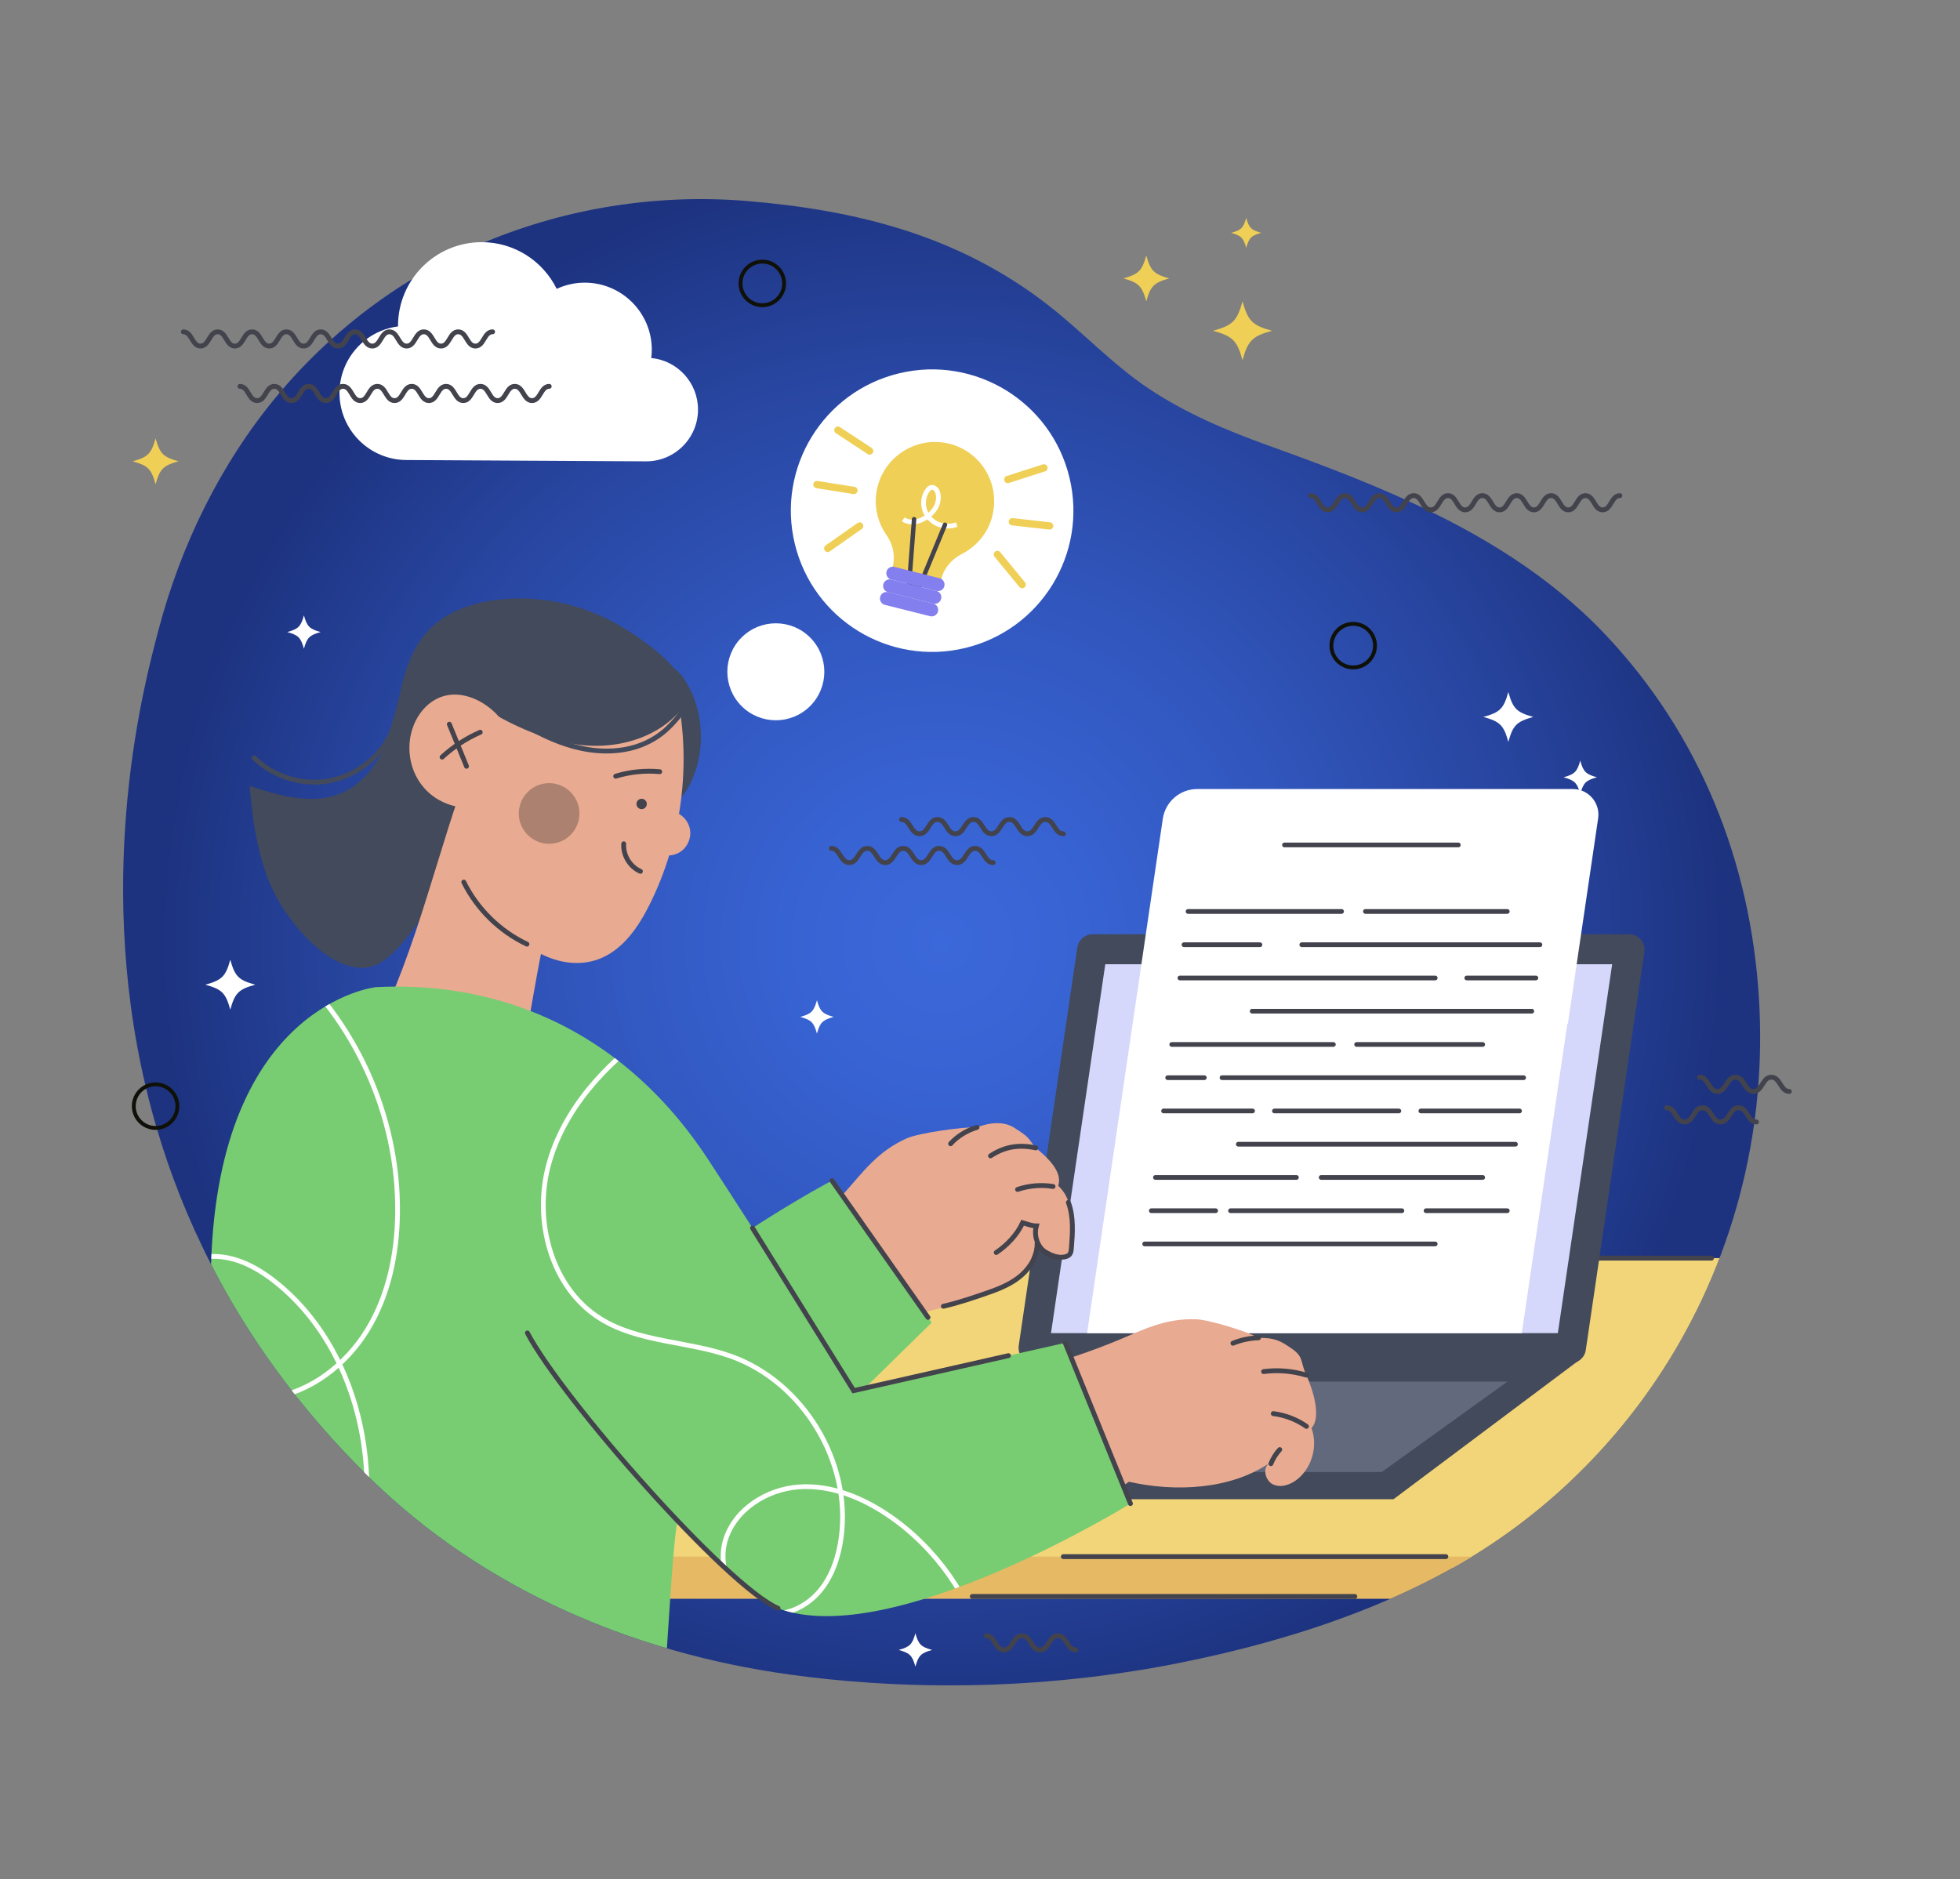 <?xml version="1.0" encoding="UTF-8"?><svg xmlns="http://www.w3.org/2000/svg" xmlns:xlink="http://www.w3.org/1999/xlink" viewBox="0 0 521.39 500"><rect x="0" y="0" width="521.39" height="500" fill="#808080" stroke="none"/><defs><style>.cls-1{stroke:#efcf56;stroke-width:1.94px;}.cls-1,.cls-2,.cls-3,.cls-4,.cls-5,.cls-6,.cls-7,.cls-8{fill:none;}.cls-1,.cls-3,.cls-4,.cls-5,.cls-6,.cls-7,.cls-8{stroke-miterlimit:10;}.cls-1,.cls-4,.cls-6,.cls-7,.cls-8{stroke-linecap:round;}.cls-9{fill:#78cd72;}.cls-9,.cls-10,.cls-2,.cls-11,.cls-12,.cls-13,.cls-14,.cls-15,.cls-16,.cls-17,.cls-18,.cls-19,.cls-20,.cls-21{stroke-width:0px;}.cls-10{fill:#424a5b;}.cls-22{clip-path:url(#clippath);}.cls-11{fill:#63697d;}.cls-12{fill:url(#radial-gradient);}.cls-3{stroke:#fff;stroke-width:1.26px;}.cls-4{stroke:#0f1109;stroke-width:1.03px;}.cls-13{fill:#43434d;}.cls-23{clip-path:url(#clippath-1);}.cls-5{stroke:#424a5b;}.cls-5,.cls-8{stroke-width:1.29px;}.cls-14{fill:#e8aa91;}.cls-15{fill:#f2d578;}.cls-16{fill:#222221;mix-blend-mode:overlay;opacity:.3;}.cls-6{stroke-width:1.18px;}.cls-6,.cls-7,.cls-8{stroke:#43434d;}.cls-17{fill:#efcf56;}.cls-24{isolation:isolate;}.cls-18{fill:#837fee;}.cls-19{fill:#fff;}.cls-7{stroke-width:1.25px;}.cls-20{fill:#e6b964;}.cls-21{fill:#d5d7fb;}</style><radialGradient id="radial-gradient" cx="250.49" cy="250.68" fx="250.49" fy="250.68" r="207.97" gradientUnits="userSpaceOnUse"><stop offset="0" stop-color="#3b68da"/><stop offset=".18" stop-color="#3863d3"/><stop offset=".43" stop-color="#3258c0"/><stop offset=".74" stop-color="#2846a1"/><stop offset="1" stop-color="#1d3380"/></radialGradient><clipPath id="clippath"><path class="cls-2" d="M467.65,289.97c-.24,2.84-.56,5.67-.94,8.47-2.41,17.62-7.63,34.51-15.32,50.08-.44.9-.89,1.79-1.36,2.67l-.39.75c-2.25,4.32-4.71,8.54-7.35,12.62-13.36,20.69-31.51,38.27-52.74,50.78-.25.14-.49.29-.74.43-5.67,3.3-11.58,6.3-17.66,9.01-8.31,3.71-16.92,6.89-25.66,9.62-1.13.35-2.27.7-3.4,1.03-1.48.45-2.96.87-4.44,1.29-7.94,2.23-15.94,4.11-23.85,5.69l-.75.15c-2.24.44-4.49.86-6.75,1.25-1.54.27-3.08.53-4.63.76-1.33.22-2.67.42-4.01.61-2.45.36-4.91.69-7.38.98-.1,0-.21.03-.31.03-.02.01-.05.01-.08.01-19.39,2.31-39.01,2.78-58.47,1.49-7.2-.48-14.38-1.21-21.52-2.2-10.44-1.45-20.78-3.6-30.88-6.49-.54-.16-1.08-.31-1.62-.48-9.37-2.75-18.51-6.13-27.36-10.17-18.99-8.66-36.56-20.33-51.69-35.18-9.52-9.34-17.74-18.92-24.81-28.61-6.81-9.32-12.57-18.76-17.39-28.19-6.26-12.19-10.98-24.36-14.48-36.29-1.09-3.68-2.05-7.33-2.9-10.95h0c-13.78-58.14-.08-108.32,3.38-121.48,5.93-22.52,16.34-43.92,31.2-61.92.48-.58.96-1.16,1.46-1.74,4.05-4.76,8.41-9.24,13.03-13.43,6.75-6.11,14.06-11.59,21.84-16.33,0,0,.02,0,.03-.02,1.78-1.08,3.58-2.13,5.41-3.13,4.48-2.46,9.09-4.68,13.84-6.65h.01c21.88-9.14,46.01-12.91,69.64-10.96,29.34,2.42,56.13,9.17,79.74,27.34,9.37,7.22,17.47,16.07,27.31,22.63,9.81,6.54,20.79,11.16,31.84,15.13,12.28,4.41,24.69,9.05,36.68,14.52h0c19.56,8.9,37.98,19.98,52.89,35.76,25.14,26.61,38.72,60.58,40.87,97.24.47,8.05.36,16.03-.3,23.88Z"/></clipPath><clipPath id="clippath-1"><path class="cls-2" d="M300.72,400.03s-63.62,39.29-93.73,27.86c-8.28-3.15-17.63-14.09-26.7-23.51-1.19,5.23-2.22,25.01-2.89,34.14-9.37-2.75-18.51-6.13-27.36-10.17-18.99-8.66-36.56-20.33-51.69-35.18-9.52-9.34-17.74-18.92-24.81-28.61-6.81-9.32-12.57-18.76-17.39-28.19,2.04-69.29,43.84-73.74,43.84-73.74,1.73-.09,3.48-.14,5.21-.14,12.16-.06,24.34,1.99,35.94,6.5,17.8,6.92,34.25,19.64,47.24,39.49,4.17,6.37,8.12,12.49,11.8,18.24,1.91,2.99,3.74,5.88,5.5,8.64,7,11.08,12.67,20.26,16.41,26.38,3.21,5.25,5,8.24,5,8.24l2.98-.67,53.29-12.05,1.59,3.91,13.84,34.1,1.93,4.76Z"/></clipPath></defs><g class="cls-24"><g id="OBJECTS"><path class="cls-12" d="M467.65,289.97c-.24,2.84-.56,5.67-.94,8.47-2.41,17.62-7.63,34.51-15.32,50.08-.44.9-.89,1.79-1.36,2.67l-.39.75c-2.25,4.32-4.71,8.54-7.35,12.62-13.36,20.69-31.51,38.27-52.74,50.78-.25.14-.49.29-.74.43-5.67,3.3-11.58,6.3-17.66,9.01-8.31,3.71-16.92,6.89-25.66,9.62-1.13.35-2.27.7-3.4,1.03-1.48.45-2.96.87-4.44,1.29-7.94,2.23-15.94,4.11-23.85,5.69l-.75.15c-2.24.44-4.49.86-6.75,1.25-1.54.27-3.08.53-4.63.76-1.33.22-2.67.42-4.01.61-2.45.36-4.91.69-7.38.98-.1,0-.21.03-.31.03-.02.01-.05.01-.08.01-19.39,2.31-39.01,2.78-58.47,1.49-7.2-.48-14.38-1.21-21.52-2.2-10.44-1.45-20.78-3.6-30.88-6.49-.54-.16-1.08-.31-1.62-.48-9.37-2.75-18.51-6.13-27.36-10.17-18.99-8.66-36.56-20.33-51.69-35.18-9.52-9.34-17.74-18.92-24.81-28.61-6.81-9.32-12.57-18.76-17.39-28.19-6.26-12.19-10.98-24.36-14.48-36.29-1.09-3.68-2.05-7.33-2.9-10.95h0c-13.78-58.14-.08-108.32,3.38-121.48,5.93-22.52,16.34-43.92,31.2-61.92.48-.58.96-1.16,1.46-1.74,4.05-4.76,8.41-9.24,13.03-13.43,6.75-6.11,14.06-11.59,21.84-16.33,0,0,.02,0,.03-.02,1.78-1.08,3.58-2.13,5.41-3.13,4.48-2.46,9.09-4.68,13.84-6.65h.01c21.88-9.14,46.01-12.91,69.64-10.96,29.34,2.42,56.13,9.17,79.74,27.34,9.37,7.22,17.47,16.07,27.31,22.63,9.81,6.54,20.79,11.16,31.84,15.13,12.28,4.41,24.69,9.05,36.68,14.52h0c19.56,8.9,37.98,19.98,52.89,35.76,25.14,26.61,38.72,60.58,40.87,97.24.47,8.05.36,16.03-.3,23.88Z"/><g class="cls-22"><path class="cls-15" d="M521.39,334.73c-2.94,5.37-6.16,10.62-9.61,15.7-17.47,25.74-41.2,47.61-68.96,63.17-.33.17-.64,3.36-.97,3.53H150.04v-82.41h371.35Z"/><path class="cls-20" d="M441.84,414.14c-7.41,4.11-15.14,7.84-23.09,11.21H150.04v-11.21h291.81Z"/><line class="cls-8" x1="455.29" y1="334.73" x2="425.2" y2="334.73"/><line class="cls-8" x1="384.62" y1="414.14" x2="282.86" y2="414.14"/><line class="cls-8" x1="360.41" y1="424.74" x2="258.65" y2="424.74"/></g><path class="cls-19" d="M173.24,95.23c.09-.72.15-1.44.15-2.18,0-9.86-7.99-17.85-17.85-17.85-2.66,0-5.18.6-7.45,1.65-3.63-7.35-11.19-12.42-19.95-12.42-12.29,0-22.26,9.97-22.26,22.26,0,.05,0,.11,0,.16-8.78,1.12-15.57,8.6-15.57,17.69,0,9.86,7.99,17.85,17.85,17.85l63.74.35c7.61,0,13.78-6.17,13.78-13.78,0-7.16-5.46-13.04-12.45-13.71Z"/><path class="cls-4" d="M365.77,171.77c0-3.2-2.6-5.8-5.8-5.8s-5.8,2.6-5.8,5.8,2.6,5.8,5.8,5.8,5.8-2.6,5.8-5.8Z"/><path class="cls-4" d="M47.19,294.29c0-3.2-2.6-5.8-5.8-5.8s-5.8,2.6-5.8,5.8,2.6,5.8,5.8,5.8,5.8-2.6,5.8-5.8Z"/><path class="cls-4" d="M208.59,75.4c0-3.2-2.6-5.8-5.8-5.8s-5.8,2.6-5.8,5.8,2.6,5.8,5.8,5.8,5.8-2.6,5.8-5.8Z"/><path class="cls-17" d="M331.51,57.95c-.74,2.67-1.33,3.27-4,4,2.67.74,3.27,1.34,4,4,.74-2.67,1.33-3.27,4-4-2.67-.74-3.27-1.33-4-4Z"/><path class="cls-17" d="M330.53,80.17c-1.44,5.22-2.61,6.39-7.83,7.83,5.22,1.44,6.39,2.61,7.83,7.83,1.44-5.22,2.61-6.39,7.83-7.83-5.22-1.44-6.39-2.61-7.83-7.83Z"/><path class="cls-17" d="M304.93,67.97c-1.12,4.06-2.03,4.97-6.1,6.1,4.06,1.12,4.97,2.03,6.1,6.1,1.12-4.06,2.03-4.97,6.1-6.1-4.06-1.12-4.97-2.03-6.1-6.1Z"/><path class="cls-17" d="M41.39,116.63c-1.12,4.06-2.03,4.97-6.1,6.1,4.06,1.12,4.97,2.03,6.1,6.1,1.12-4.06,2.03-4.97,6.1-6.1-4.06-1.12-4.97-2.03-6.1-6.1Z"/><path class="cls-19" d="M217.32,266.11c-.82,2.96-1.48,3.62-4.44,4.44,2.96.82,3.62,1.48,4.44,4.44.82-2.96,1.48-3.62,4.44-4.44-2.96-.82-3.62-1.48-4.44-4.44Z"/><path class="cls-19" d="M243.51,434.53c-.82,2.96-1.48,3.62-4.44,4.44,2.96.82,3.62,1.48,4.44,4.44.82-2.96,1.48-3.62,4.44-4.44-2.96-.82-3.62-1.48-4.44-4.44Z"/><path class="cls-19" d="M420.37,202.36c-.82,2.96-1.48,3.62-4.44,4.44,2.96.82,3.62,1.48,4.44,4.44.82-2.96,1.48-3.62,4.44-4.44-2.96-.82-3.62-1.48-4.44-4.44Z"/><path class="cls-19" d="M401.24,184.1c-1.22,4.43-2.21,5.42-6.64,6.64,4.43,1.22,5.42,2.21,6.64,6.64,1.22-4.43,2.21-5.42,6.64-6.64-4.43-1.22-5.42-2.21-6.64-6.64Z"/><path class="cls-19" d="M61.26,255.34c-1.22,4.43-2.21,5.42-6.64,6.64,4.43,1.22,5.42,2.21,6.64,6.64,1.22-4.43,2.21-5.42,6.64-6.64-4.43-1.22-5.42-2.21-6.64-6.64Z"/><path class="cls-19" d="M80.85,163.72c-.82,2.96-1.48,3.62-4.44,4.44,2.96.82,3.62,1.48,4.44,4.44.82-2.96,1.48-3.62,4.44-4.44-2.96-.82-3.62-1.48-4.44-4.44Z"/><path class="cls-8" d="M48.77,88.28c2.28,0,2.28,3.79,4.57,3.79s2.28-3.79,4.57-3.79,2.28,3.79,4.57,3.79,2.28-3.79,4.57-3.79,2.28,3.79,4.57,3.79,2.28-3.79,4.57-3.79,2.28,3.79,4.56,3.79,2.28-3.79,4.57-3.79,2.28,3.79,4.57,3.79,2.28-3.79,4.57-3.79,2.28,3.79,4.57,3.79,2.28-3.79,4.57-3.79,2.28,3.79,4.57,3.79,2.28-3.79,4.57-3.79,2.28,3.79,4.57,3.79,2.29-3.79,4.57-3.79,2.29,3.79,4.58,3.79,2.29-3.79,4.58-3.79"/><path class="cls-8" d="M239.83,218.03c2.39,0,2.39,3.79,4.78,3.79s2.39-3.79,4.78-3.79,2.39,3.79,4.78,3.79,2.39-3.79,4.78-3.79,2.39,3.79,4.78,3.79,2.39-3.79,4.78-3.79,2.39,3.79,4.78,3.79,2.39-3.79,4.79-3.79,2.39,3.79,4.79,3.79"/><path class="cls-8" d="M452.09,286.59c2.39,0,2.39,3.79,4.78,3.79s2.39-3.79,4.78-3.79,2.39,3.79,4.78,3.79,2.39-3.79,4.78-3.79,2.39,3.79,4.78,3.79"/><path class="cls-8" d="M443.34,294.71c2.39,0,2.39,3.79,4.78,3.79s2.39-3.79,4.78-3.79,2.39,3.79,4.78,3.79,2.39-3.79,4.78-3.79,2.39,3.79,4.78,3.79"/><path class="cls-8" d="M262.31,435.18c2.39,0,2.39,3.79,4.78,3.79s2.39-3.79,4.78-3.79,2.39,3.79,4.78,3.79,2.39-3.79,4.78-3.79,2.39,3.79,4.78,3.79"/><path class="cls-8" d="M221.15,225.71c2.39,0,2.39,3.79,4.78,3.79s2.39-3.79,4.78-3.79,2.39,3.79,4.78,3.79,2.39-3.79,4.78-3.79,2.39,3.79,4.78,3.79,2.39-3.79,4.78-3.79,2.39,3.79,4.78,3.79,2.39-3.79,4.79-3.79,2.39,3.79,4.79,3.79"/><path class="cls-8" d="M348.64,131.86c2.28,0,2.28,3.79,4.57,3.79s2.28-3.79,4.57-3.79,2.28,3.79,4.57,3.79,2.28-3.79,4.57-3.79,2.28,3.79,4.57,3.79,2.28-3.79,4.57-3.79,2.28,3.79,4.56,3.79,2.28-3.79,4.57-3.79,2.28,3.79,4.57,3.79,2.28-3.79,4.57-3.79,2.28,3.79,4.57,3.79,2.28-3.79,4.57-3.79,2.28,3.79,4.57,3.79,2.28-3.79,4.57-3.79,2.28,3.79,4.57,3.79,2.29-3.79,4.57-3.79,2.29,3.79,4.58,3.79,2.29-3.79,4.58-3.79"/><path class="cls-8" d="M63.83,102.79c2.28,0,2.28,3.79,4.57,3.79s2.28-3.79,4.57-3.79,2.28,3.79,4.57,3.79,2.28-3.79,4.57-3.79,2.28,3.79,4.57,3.79,2.28-3.79,4.57-3.79,2.28,3.79,4.56,3.79,2.28-3.79,4.57-3.79,2.28,3.79,4.57,3.79,2.28-3.79,4.57-3.79,2.28,3.79,4.57,3.79,2.28-3.79,4.57-3.79,2.28,3.79,4.57,3.79,2.28-3.79,4.57-3.79,2.28,3.79,4.57,3.79,2.29-3.79,4.57-3.79,2.29,3.79,4.58,3.79,2.29-3.79,4.58-3.79"/><circle class="cls-19" cx="247.96" cy="135.84" r="37.58" transform="translate(-24.86 61.66) rotate(-13.5)"/><circle class="cls-19" cx="206.38" cy="178.73" r="12.9" transform="translate(-65.93 198.28) rotate(-45)"/><path class="cls-17" d="M263.99,137.18c2.27-9.01-3.73-18.17-13.2-19.46-7.23-.99-14.34,3.3-16.85,10.15-1.88,5.13-.95,10.45,1.88,14.49,1.71,2.44,2.39,5.46,1.66,8.36l-.42,1.69,12.92,3.25.41-1.61c.74-2.93,2.78-5.3,5.48-6.67,3.91-1.99,6.98-5.59,8.14-10.18Z"/><path class="cls-3" d="M240.26,138.19c.92.59,2.06.79,3.15.64,1.08-.14,2.11-.6,3.02-1.2,1.03-.69,1.95-1.59,2.53-2.69.59-1.1.83-2.4.56-3.61-.1-.45-.28-.91-.61-1.24-.33-.33-.82-.52-1.27-.39-.38.11-.67.42-.9.74-1.04,1.43-1.33,3.36-.82,5.06.51,1.7,1.8,3.13,3.4,3.87,1.61.74,3.51.79,5.17.19"/><polyline class="cls-6" points="243.16 138.13 241.84 155.39 244.59 156.08 251.38 139.61"/><path class="cls-18" d="M249.1,157.21l-12.02-3.02c-.93-.23-1.49-1.18-1.26-2.11h0c.23-.93,1.18-1.49,2.11-1.26l12.02,3.02c.93.23,1.49,1.18,1.26,2.11h0c-.23.93-1.18,1.49-2.11,1.26Z"/><path class="cls-18" d="M248.25,160.58l-12.02-3.02c-.93-.23-1.49-1.18-1.26-2.11h0c.23-.93,1.18-1.49,2.11-1.26l12.02,3.02c.93.23,1.49,1.18,1.26,2.11h0c-.23.93-1.18,1.49-2.11,1.26Z"/><path class="cls-18" d="M247.41,163.94l-12.02-3.02c-.93-.23-1.49-1.18-1.26-2.11h0c.23-.93,1.18-1.49,2.11-1.26l12.02,3.02c.93.23,1.49,1.18,1.26,2.11h0c-.23.93-1.18,1.49-2.11,1.26Z"/><line class="cls-1" x1="268.08" y1="127.57" x2="277.7" y2="124.48"/><line class="cls-1" x1="269.31" y1="138.81" x2="279.21" y2="139.92"/><line class="cls-1" x1="265.32" y1="147.52" x2="271.91" y2="155.53"/><line class="cls-1" x1="231.34" y1="119.98" x2="222.89" y2="114.44"/><line class="cls-1" x1="227.16" y1="130.48" x2="217.32" y2="128.92"/><line class="cls-1" x1="228.68" y1="139.94" x2="220.19" y2="145.9"/><path class="cls-10" d="M275.06,362.69h142.72c2.03,0,3.76-1.49,4.06-3.5l15.59-105.94c.36-2.47-1.55-4.7-4.06-4.7h-142.72c-2.03,0-3.76,1.49-4.06,3.5l-15.59,105.94c-.36,2.47,1.55,4.7,4.06,4.7Z"/><polygon class="cls-10" points="219.68 398.87 370.69 398.87 420.53 361.53 269.52 361.53 219.68 398.87"/><polygon class="cls-11" points="237.94 391.63 271.39 367.57 401.02 367.57 367.57 391.63 237.94 391.63"/><polygon class="cls-21" points="414.41 354.69 428.86 256.54 294.02 256.54 279.58 354.69 414.41 354.69"/><path class="cls-19" d="M309.32,217.85c.67-4.56,4.58-7.93,9.19-7.93h99.88c4.16,0,7.34,3.69,6.74,7.8l-.02.13-8.04,54.61-.11-.22-12.14,82.45h-115.64l20.14-136.83Z"/><line class="cls-7" x1="387.94" y1="224.8" x2="341.69" y2="224.8"/><line class="cls-7" x1="356.88" y1="242.49" x2="316.04" y2="242.49"/><line class="cls-7" x1="400.96" y1="242.49" x2="363.22" y2="242.49"/><line class="cls-7" x1="335.17" y1="251.34" x2="314.96" y2="251.34"/><line class="cls-7" x1="409.65" y1="251.34" x2="346.29" y2="251.34"/><line class="cls-7" x1="381.79" y1="260.19" x2="313.87" y2="260.19"/><line class="cls-7" x1="408.57" y1="260.19" x2="390.18" y2="260.19"/><line class="cls-7" x1="407.48" y1="269.03" x2="333.1" y2="269.03"/><line class="cls-7" x1="354.7" y1="277.88" x2="311.7" y2="277.88"/><line class="cls-7" x1="394.42" y1="277.88" x2="360.88" y2="277.88"/><line class="cls-7" x1="320.37" y1="286.72" x2="310.62" y2="286.72"/><line class="cls-7" x1="405.31" y1="286.72" x2="325.07" y2="286.72"/><line class="cls-7" x1="333.2" y1="295.57" x2="309.53" y2="295.57"/><line class="cls-7" x1="372.12" y1="295.57" x2="339.02" y2="295.57"/><line class="cls-7" x1="404.22" y1="295.57" x2="377.97" y2="295.57"/><line class="cls-7" x1="403.14" y1="304.42" x2="329.41" y2="304.42"/><line class="cls-7" x1="344.87" y1="313.26" x2="307.36" y2="313.26"/><line class="cls-7" x1="394.42" y1="313.26" x2="351.45" y2="313.26"/><line class="cls-7" x1="323.38" y1="322.11" x2="306.27" y2="322.11"/><line class="cls-7" x1="372.93" y1="322.11" x2="327.34" y2="322.11"/><line class="cls-7" x1="400.96" y1="322.11" x2="379.35" y2="322.11"/><line class="cls-7" x1="381.79" y1="330.95" x2="304.5" y2="330.95"/><path class="cls-14" d="M231.81,363.48c5.07-3.65,9.3-8.46,12.27-13.96,8.21-1.91,20.39-4.82,27.01-10.42,3.28-2.78,4.46-6.16,4.52-10.54-1.37,2,4.37,5.43,6.79,5.36,2.42-.07,2.28-2.16,2.35-4.58.2-6.88.3-10.46-3.24-13.87,1.24-3.75-2.92-7.58-5.98-10.08-2.37-2.86-1.36-2.59-5.82-5.41-2.6-1.64-6.33-1.43-9.82-.04-3.47-.21-15.49,1.49-18.67,2.91-7.78,3.47-11.62,8.96-16.34,14.22-10.87,12.14-19.43,18.98-32.78,28.32,9.43,9.84,26.13,16.82,39.7,18.09Z"/><path class="cls-8" d="M280.12,315.66c-3.14-.51-6.41-.23-9.43.79"/><path class="cls-8" d="M275.54,305.4c-5.08-1.11-8.84.02-12.05,2.12"/><path class="cls-8" d="M259.9,299.94c-3.03.89-5.47,2.62-7.03,4.35"/><path class="cls-8" d="M284.2,319.91c1.44,3.85,1.13,8.11.8,12.21-.05.57-.11,1.17-.47,1.61-.35.43-.93.61-1.48.7-2.17.34-4.48-.48-5.94-2.12s-2.02-4.03-1.43-6.15c-1.18,0-2.51-.51-3.64-.85-1.45,3.16-4.13,6-7.02,7.92"/><path class="cls-8" d="M275.9,330.78c.06,3.25-1.72,6.33-4.16,8.47-2.44,2.14-5.49,3.46-8.56,4.53-3.94,1.37-8.19,2.85-12.24,3.75"/><path class="cls-9" d="M206.63,392.27l41.2-40.38-26.52-37.78s-57.21,30.04-69.68,59.8c18.71,6.2,37.32,12.75,55.75,19.88-.48-.99-.75-1.52-.75-1.52Z"/><path class="cls-10" d="M183.03,209.58c-1.04,1.87-2.58,3.8-4.72,3.97-2.51.2-4.49-2.09-5.69-4.31-3.43-6.37-4.25-13.86-3.78-21.08.26-4.09,1.23-7.93,4.96-10.16,2.71-1.62,5.2-1.06,7.19,1.35,4.3,5.23,5.95,12.78,5.34,19.4-.35,3.78-1.44,7.51-3.29,10.83Z"/><path class="cls-14" d="M125.04,217.21c1.59,9.79,3.33,19.96,9.03,28.08,5.71,8.12,16.63,13.49,25.78,9.65,6.05-2.54,10.01-8.39,12.94-14.25,8.61-17.26,11.21-37.45,7.25-56.33-1.96-9.33-12.35-12.57-21.88-12.48-9.53.09-18.45,5.94-23.66,13.92-5.21,7.98-10.99,21.99-9.46,31.4Z"/><path class="cls-10" d="M107.2,250.71c1.69-2.01,3.18-4.11,4.43-5.76,5.7-7.56,10.04-16.4,13.01-25.15,3.01-8.85,7.32-20.13,7.35-29.48,7.77,4.29,16.26,7.7,25.13,8.08,8.87.37,18.2-2.66,23.92-9.44,6.64-7.88-9.9-18.68-15.16-21.9-9.97-6.11-22-8.91-33.63-7.49-6.76.83-13.63,3.18-18.29,8.15-7.96,8.5-7.17,20.63-11.55,30.72-2.31,5.33-6.19,10.23-11.53,12.53-7.69,3.32-16.52.74-24.48-1.87.76,9.08,2.07,18.24,5.68,26.61,3.65,8.47,14.03,21.68,24.22,21.8,4.2.05,7.88-3.22,10.89-6.79Z"/><path class="cls-14" d="M121.81,212.52c-6.91,19.96-14.47,52.04-26.64,69.3,9.05,7.83,30.68,1.57,42.13,5.04,5.43-19.5,6.01-43.8,15.94-61.44-2.79-.53-4.52-3.08-6.74-4.84-6.33-5.02-18.35-3.05-24.69-8.07Z"/><path class="cls-14" d="M131.33,189.27c-3.04-2.85-7.36-4.83-11.44-4.43-4.74.47-8.13,3.99-9.76,7.9-2.56,6.12-1.21,14.26,4.86,18.92,4.91,3.78,12.33,4.43,17.16,1.51,8.45-5.1,6.24-17.29-.81-23.91Z"/><path class="cls-8" d="M175.49,205.31c-3.93-.37-7.93.04-11.71,1.2"/><path class="cls-13" d="M169.41,213.37c.29-.7,1.09-1.04,1.8-.75.7.29,1.04,1.09.75,1.8-.29.7-1.09,1.04-1.8.75-.7-.29-1.04-1.09-.75-1.8Z"/><path class="cls-8" d="M119.53,192.68c1.52,3.73,3.05,7.46,4.57,11.19"/><path class="cls-8" d="M127.75,194.81c-3.72,1.63-7.16,3.87-10.15,6.62"/><path class="cls-14" d="M175.56,227.22c1.94.75,4.26.39,5.88-.92,1.61-1.31,2.46-3.51,2.12-5.56-.33-2.05-1.82-3.87-3.77-4.6-1.7,2.82-3.85,7.81-4.23,11.08Z"/><path class="cls-16" d="M138.61,213.37c1.69-4.12,6.4-6.1,10.52-4.41,4.12,1.69,6.1,6.4,4.41,10.52-1.69,4.12-6.4,6.1-10.52,4.41-4.12-1.69-6.1-6.4-4.41-10.52Z"/><path class="cls-5" d="M112.59,175.17c-2.2,3.36-4.08,6.93-5.61,10.64-1.39,3.37-1.85,7.55-3.61,10.67-3.45,6.14-9.9,10.51-16.89,11.43-6.99.92-14.35-1.62-19.27-6.66"/><path class="cls-5" d="M137.3,191.56c4.81,2.96,9.88,5.58,15.33,7.05,5.45,1.47,11.32,1.73,16.7.02,3.12-1,6.03-2.69,8.38-4.97,2.09-2.03,5.12-5.28,4.97-8.4-.07-1.49-.98-2.91-2.3-3.59"/><path class="cls-8" d="M140.18,251.19c-7.24-3.42-13.26-9.33-16.81-16.51"/><path class="cls-8" d="M165.92,224.49c-.21,3.04,1.65,6.1,4.44,7.33"/><path class="cls-14" d="M283.19,401.42c6.16-1.07,12.06-3.55,17.13-7.2,12.3,2.8,27.15,2.1,37.52-5.09-2.11,1.2-1.36,4.83.85,5.82,2.21.99,4.85-.02,6.69-1.6,3.73-3.2,5.19-8.8,3.49-13.42,2.75-2.84.3-10.5-1.37-14.08-1.66-3.59-.61-4.79-3.86-7.04-3.13-2.17-4.53-2.88-8.86-2.88-3.03-1.71-13.17-4.83-16.65-4.94-8.51-.27-14.37,2.98-20.91,5.66-15.08,6.17-25.76,8.59-41.86,11.17,4.19,12.97,16.16,26.54,27.82,33.6Z"/><path class="cls-8" d="M347.54,379.49c-2.61-1.83-5.67-3.01-8.83-3.4"/><path class="cls-8" d="M340.43,385.66c-1,1.09-1.8,2.37-2.35,3.75"/><path class="cls-8" d="M347.51,365.85c-3.67-1.11-7.58-1.44-11.38-.94"/><path class="cls-8" d="M334.78,355.93c-2.33.07-4.64.56-6.8,1.44"/><path class="cls-9" d="M300.72,400.03s-63.62,39.29-93.73,27.86c-8.28-3.15-17.63-14.09-26.7-23.51-1.19,5.23-2.22,25.01-2.89,34.14-9.37-2.75-18.51-6.13-27.36-10.17-18.99-8.66-36.56-20.33-51.69-35.18-9.52-9.34-17.74-18.92-24.81-28.61-6.81-9.32-12.57-18.76-17.39-28.19,2.04-69.29,43.84-73.74,43.84-73.74,1.73-.09,3.48-.14,5.21-.14,12.16-.06,24.34,1.99,35.94,6.5,17.8,6.92,34.25,19.64,47.24,39.49,4.17,6.37,8.12,12.49,11.8,18.24,1.91,2.99,3.74,5.88,5.5,8.64,7,11.08,12.67,20.26,16.41,26.38,3.21,5.25,5,8.24,5,8.24l2.98-.67,53.29-12.05,1.59,3.91,13.84,34.1,1.93,4.76Z"/><g class="cls-23"><path class="cls-3" d="M74.55,254.27c19.77,16.75,31.53,42.55,31.21,68.46-.13,10.84-2.37,21.87-8.04,31.12-5.67,9.25-15.06,16.52-25.79,18.11-10.73,1.58-22.54-3.28-27.78-12.78-3.81-6.9-3.41-16.62,2.68-21.62,3.82-3.13,9.2-3.9,14.03-2.86,4.83,1.04,9.16,3.7,12.99,6.83,14.65,11.96,22.55,30.92,23.62,49.8,1.91,33.62-4.98,39.49-12.11,54.84"/><path class="cls-3" d="M173.37,274.37c-12.53,8.87-23.57,20.93-27.5,35.77-3.93,14.84.82,32.59,13.86,40.7,10.3,6.41,23.39,5.91,34.81,10.02,19.09,6.87,31.93,28,29.24,48.11-.69,5.18-2.38,10.37-5.75,14.37-3.38,3.99-8.65,6.61-13.83,5.9-8.47-1.16-13.73-11.39-11.21-19.55s11.04-13.51,19.56-14.1c8.52-.59,16.9,2.86,23.95,7.68,12.42,8.51,21.65,21.57,25.51,36.13"/></g><path class="cls-8" d="M206.98,427.89c-13.63-5.85-57.29-55.5-66.69-73.26"/><polyline class="cls-8" points="200.18 326.72 227.09 369.98 268.27 360.67"/><line class="cls-8" x1="221.31" y1="314.11" x2="246.86" y2="350.5"/><line class="cls-8" x1="283.36" y1="357.26" x2="300.72" y2="400.03"/></g></g></svg>
